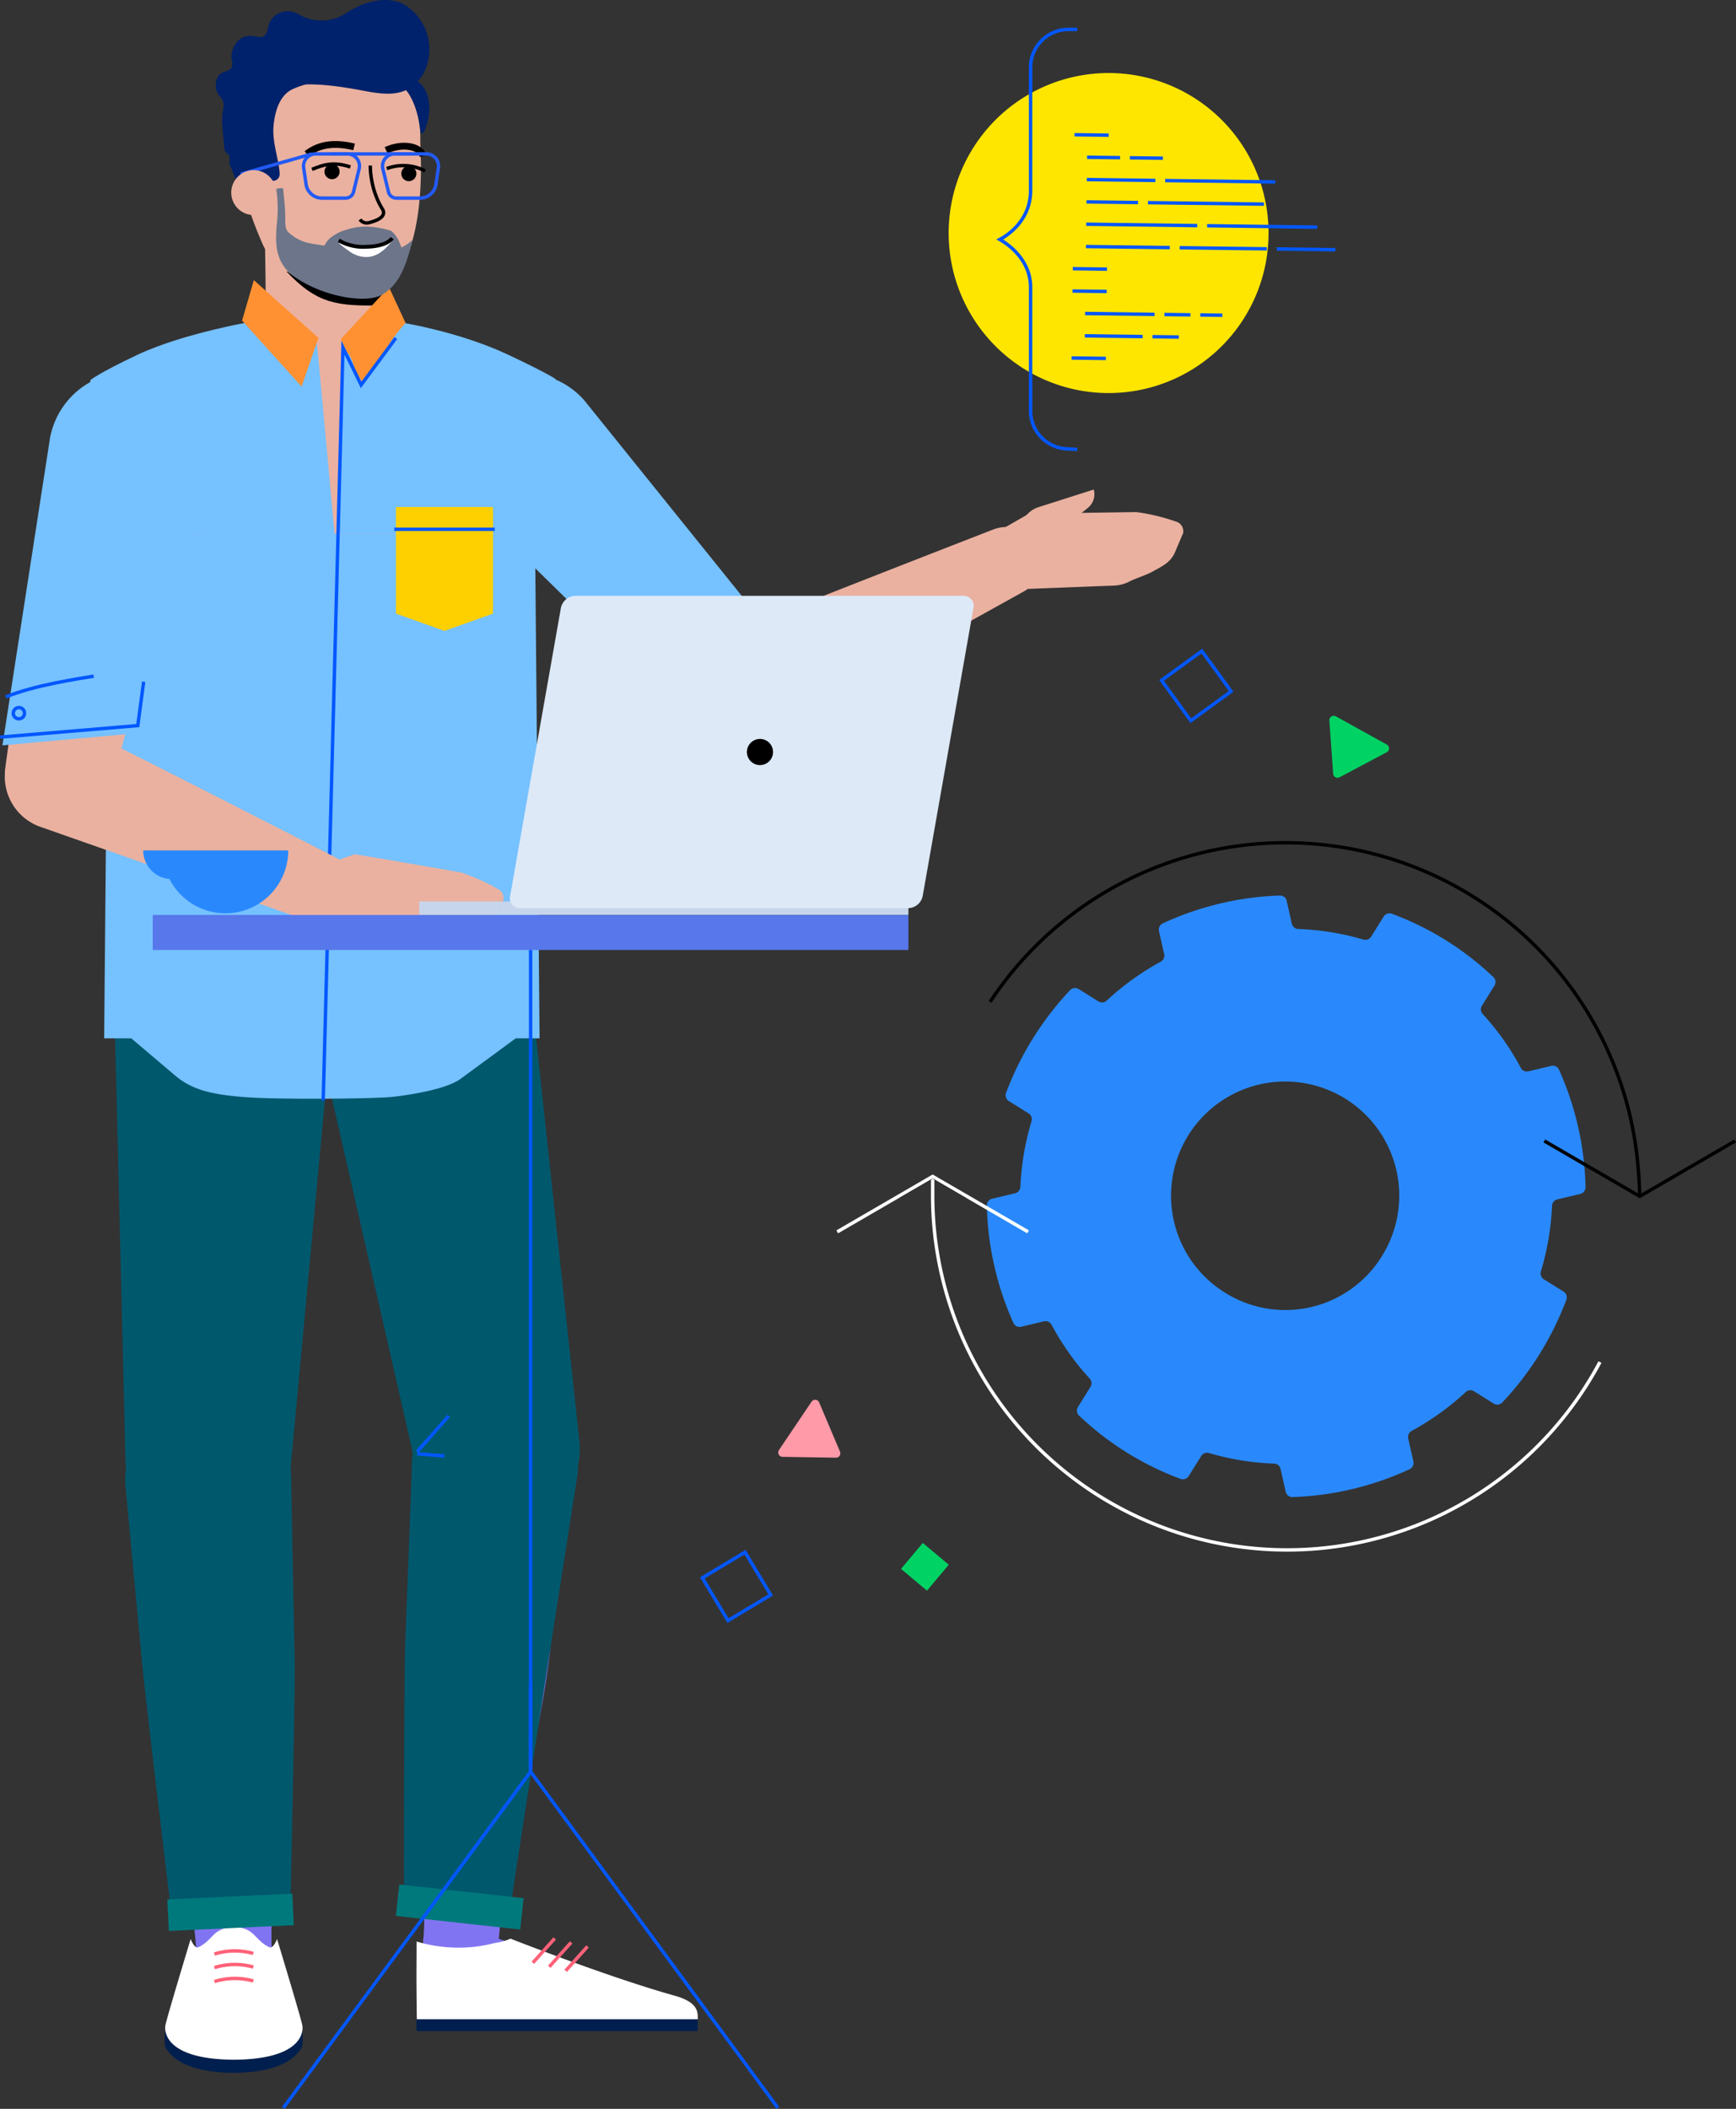 <?xml version="1.0" encoding="utf-8" standalone="no"?>
<svg xmlns="http://www.w3.org/2000/svg" width="537.348" height="652.515">
  <rect width="100%" height="100%" fill="#333333" stroke="none"/>
  <defs>
    <clipPath id="prefix__a">
      <path fill="none" d="M0 0h537.348v652.515H0z" />
    </clipPath>
    <clipPath id="prefix__b">
      <path transform="translate(41.429 427.841)" fill="none" d="M0 0h46.425v46.425H0z" />
    </clipPath>
    <clipPath id="prefix__c">
      <path transform="translate(130.698 424.913)" fill="none" d="M0 0h46.425v46.425H0z" />
    </clipPath>
    <clipPath id="prefix__d">
      <path transform="translate(168.127 222.677)" fill="none" d="M0 0h32.958v32.959H0z" />
    </clipPath>
  </defs>
  <g clip-path="url(#prefix__a)">
    <path d="M224.376 196.688A16.487 16.487 0 10239.485 226c.365-.19 77.224-42.891 77.224-42.891a10.656 10.656 0 004.424-14.4q-.234-.439-.508-.859a11.13 11.13 0 00-13.324-3.961s-78.383 30.45-82.925 32.8" fill="#eab1a0" />
    <path d="M318.313 159.048c.143-.169 33.459-.6 33.459-.6a62.488 62.488 0 0112.756 3.125 3.153 3.153 0 011.68 3.4l-2.517 5.91c-1.355 3.182-4.062 4.373-6.8 5.9-2.133 1.191-5.27 2.112-7.448 3.217a11.053 11.053 0 01-4.559 1.182l-27.509 1.068c-8.855.668-12.324-3.778-12.1-10.7a10.568 10.568 0 012.447-6.439z" fill="#eab1a0" />
    <path d="M338.549 151.469l-17.077 5.446a8.147 8.147 0 00-5.237 5.131 4.926 4.926 0 007.765 5.417l12.758-10.346a5.382 5.382 0 001.789-5.65z" fill="#eab1a0" />
    <path d="M211.634 619.613a3.8 3.8 0 01-1.247 7.387l-56.487-.044.367-27.094z" fill="#8174f2" />
    <path d="M154.264 599.836l-.367 27.076v.044h-10.349c-.2 0-.9-.036-.9-.036a12.555 12.555 0 01-11.669-12.42v-14.67z" fill="#8174f2" />
    <path d="M101.5 305.711c2.7-24.666-10.29-37.084-29.707-38.235a32.208 32.208 0 00-34.045 30.264q-.081 1.37-.044 2.744c.978 37.789 3.721 151.163 3.721 151.163a23.212 23.212 0 0023.8 22.61h.065a23.211 23.211 0 0022.383-20.439z" fill="#eab1a0" />
    <g>
      <g clip-path="url(#prefix__b)" opacity=".18">
        <circle cx="23.06" cy="23.06" r="23.06" transform="translate(41.582 427.994)" fill="none" stroke="#9e005d" stroke-miterlimit="10" stroke-width=".263" />
      </g>
    </g>
    <path d="M64.186 476.707a25.56 25.56 0 01-25.356-25c-.02-.89-2.749-113.509-3.722-151.163a34.654 34.654 0 0133.722-35.563q.621-.016 1.241-.011.848.009 1.712.06c10.635.63 19.235 4.483 24.861 11.143 6.022 7.132 8.491 17.435 7.136 29.8l-13.837 148.2A25.8 25.8 0 0165.209 476.7c-.341.008-.681.012-1.022.008z" fill="#00586d" />
    <path d="M61 606.564a224.69 224.69 0 00-2.854-24.193c-3.971-22.018-9.36-46.163-11.436-66.559-.537-5.289-1.145-24.732-1.913-34.893a137.442 137.442 0 00-3.344-20.66A23.472 23.472 0 0162.6 434.674c.375-.035.751-.062 1.127-.079a23.274 23.274 0 0124.137 22.375c.01.264.015.527.016.791a158.529 158.529 0 00-1.03 20.8c.451 11.324 1.936 28.156 2.068 34.841A440.718 440.718 0 0186.441 564c-3.327 26.9-2.256 40.874-2.256 40.874z" fill="#8174f2" />
    <path d="M64.658 434.645a23.213 23.213 0 11-23.213 23.213 23.213 23.213 0 0123.213-23.213" fill="#eab1a0" />
    <path d="M53.62 596.963c-1.467-12.446-8.149-67.7-9.493-80.892-.274-2.7-5.168-55.1-5.194-55.2l-.053-.208-.015-.213a25.9 25.9 0 0123.39-28.2q.433-.041.869-.066l.313-.02a25.344 25.344 0 0118.575 6.9 26.038 26.038 0 018.167 18.666v.165l-.021.167c-.056.489.988 51.889 1.055 55.309.2 9.953-1.164 68.363-1.395 80.948z" fill="#00586d" />
    <path d="M98.319 308.87c-5.912-24.1 5.339-38.114 24.441-41.8a32.207 32.207 0 0137.715 25.539q.259 1.349.4 2.715C164.861 332.915 177 445.671 177 445.671a23.209 23.209 0 01-20.618 25.529l-.069.007a23.206 23.206 0 01-24.868-17.328z" fill="#eab1a0" />
    <g>
      <g clip-path="url(#prefix__c)" opacity=".18">
        <circle cx="23.06" cy="23.06" r="23.06" transform="translate(130.851 425.066)" fill="none" stroke="#9e005d" stroke-miterlimit="10" stroke-width=".263" />
      </g>
    </g>
    <path d="M157.431 473.541a25.561 25.561 0 0021.859-28.108c-.1-.883-12.156-112.889-16.128-150.345a34.655 34.655 0 00-38.092-30.838q-.62.066-1.237.153c-.56.081-1.123.175-1.683.284-10.466 2.019-18.483 6.968-23.187 14.3-5.036 7.859-6.131 18.4-3.168 30.475l33.147 145.1a25.8 25.8 0 0027.473 19.09q.51-.053 1.016-.122z" fill="#00586d" />
    <path d="M154.209 602.041a224.177 224.177 0 013.3-24.136c4.379-21.94 10.215-45.98 12.67-66.335.635-5.278 1.6-24.706 2.561-34.85a137.419 137.419 0 013.732-20.6 23.473 23.473 0 00-20.672-25.975q-.561-.063-1.125-.1a23.272 23.272 0 00-24.55 21.923q-.022.4-.032.791a158.646 158.646 0 01.643 20.818c-.66 11.313-2.458 28.117-2.713 34.8a440.59 440.59 0 001.535 50.632c2.828 26.949 1.5 40.908 1.5 40.908z" fill="#8174f2" />
    <path d="M153.312 430.079a23.212 23.212 0 11-23.212 23.212 23.212 23.212 0 0123.212-23.212" fill="#eab1a0" />
    <path d="M157.165 595.924c1.7-12.417 21.488-139.071 21.516-139.169l.056-.206.02-.214a25.906 25.906 0 00-22.857-28.627q-.434-.048-.869-.082l-.313-.027a25.349 25.349 0 00-18.7 6.55 26.039 26.039 0 00-8.518 18.511l-.006.166.017.167c.048.489-1.956 51.861-2.078 55.279-.38 9.949-.415 71.75-.419 84.338z" fill="#00586d" />
    <path d="M215.967 624.935c.013-2.11.473-5.324-7.163-7.45-20.5-5.708-50.773-17.633-50.773-17.633a17.7 17.7 0 01-4.868 1.325l-.151 23.758z" fill="#fff" />
    <path d="M139.379 602.554a44.4 44.4 0 01-10.429-1.834l-.046 10.339c.018 6.715.116 13.875.116 13.875h26.454l-2.311-23.758a43.549 43.549 0 01-13.784 1.378" fill="#fff" />
    <path fill="none" stroke="#ff6279" stroke-miterlimit="10" stroke-width="1.055" d="M171.699 599.778l-6.771 7.537" />
    <path fill="none" stroke="#ff6279" stroke-miterlimit="10" stroke-width="1.055" d="M176.781 601.018l-6.771 7.537" />
    <path fill="none" stroke="#ff6279" stroke-miterlimit="10" stroke-width="1.055" d="M181.863 602.256l-6.771 7.537" />
    <path fill="#001f4e" d="M128.905 624.779h87.063v3.66h-87.063z" />
    <path d="M93.515 627.078c.157 2.078-.722 10.076-21.194 10.238-20.471-.162-21.35-8.161-21.194-10.238a55.715 55.715 0 00-.1 6.02c1.752 3.4 6.527 8.145 21.234 8.276h.122c14.7-.131 19.481-4.879 21.234-8.276a55.974 55.974 0 00-.1-6.02" fill="#001f4e" />
    <path d="M93.609 626.811c-.279-1.914-7.848-26.847-7.848-26.847s-1.172 3.063-2.329 2.555c-2.063-.907-3.3-2.366-5.013-4.081a7.949 7.949 0 00-6.03-2.065 7.953 7.953 0 00-6.031 2.065c-1.711 1.712-2.953 3.179-5.012 4.081-1.158.508-2.329-2.555-2.329-2.555s-7.571 24.933-7.848 26.847c-.224 1.538-.307 10.351 21.224 10.5 21.523-.153 21.44-8.966 21.216-10.5" fill="#fff" />
    <path d="M66.375 613.125a21.173 21.173 0 0112.021-.182" fill="none" stroke="#ff6279" stroke-miterlimit="10" stroke-width="1.055" />
    <path d="M66.375 608.808a21.173 21.173 0 0112.021-.182" fill="none" stroke="#ff6279" stroke-miterlimit="10" stroke-width="1.055" />
    <path d="M66.375 604.607a21.173 21.173 0 0112.021-.182" fill="none" stroke="#ff6279" stroke-miterlimit="10" stroke-width="1.055" />
    <path fill="#00797c" d="M122.531 592.806l1.064-9.704 38.488 4.22-1.064 9.704z" />
    <path fill="#00797c" d="M51.806 587.715l38.681-1.78.449 9.75-38.681 1.782z" />
    <path fill="none" stroke="#0357ff" stroke-miterlimit="10" stroke-width="1.055" d="M138.89 438.116l-9.762 11.062" />
    <path fill="none" stroke="#0357ff" stroke-miterlimit="10" stroke-width="1.055" d="M137.588 450.48l-8.46-.65" />
    <path d="M98.616 66.4c.582 11.174.582 39 .582 46.957" fill="none" stroke="#eab1a0" stroke-miterlimit="10" stroke-width="33.776" />
    <path d="M90.664 82.267c8.736 9.126 13.624 9.894 28.049 9.568" fill="none" stroke="#000" stroke-miterlimit="10" stroke-width="5.277" />
    <path d="M101.034 89.955c8.643 2.781 16.936 3.775 22.156-4.79 6.969-11.44 7.535-28.344 6.931-40.406l-.027-2.354c.171-21.628-25.5-36.317-44.7-22.434C76.939 26.083 74.029 36.427 74 41.922c-.049 12.329 1.429 20.109 7.212 33.44a16.6 16.6 0 004.658 6.176 40.14 40.14 0 0015.159 8.417" fill="#eab1a0" />
    <path d="M118.171 25.3s9.924-3.39 12.039 15.892c.489.163 1.119.4 2.2-3.8 1.222-4.727 0-8.974-1.736-10.968a9.358 9.358 0 00-12.5-1.126" fill="#00216b" />
    <path d="M73.466 27.806l.018-.214a.122.122 0 00-.062.161.114.114 0 00.044.053" fill="#00216b" />
    <path d="M127.6 26.3c-.13-1.31-3.158-9.472-5.6-12.132-1.606-1.749-.957-.2-3.621-3.071-1.545-1.667-1.281-1.972-7.138-3.274-5.73-1.274-6.742 3.767-10.6 2.873-3.01-.406-7.679-3.164-7.972-3.09-3.9.978-1.138 6.995-7 8.3s-5.287.447-6.834 2.115c-2.662 2.874-1.972-.123-3.578 1.627-2.2 2.39-2.428 7.967-2.766 9.761a4.545 4.545 0 01-1.291 2.31 8.413 8.413 0 00-2.42 6.568c.262 3.171.583 6.924.7 7.767.217 1.519 1.3 1.3 1.519 2.387s-.218 2.168.216 2.82 1.885 4.692 1.885 4.692h11.428a2.032 2.032 0 002.038-2.028v-.08c-.165-4.337-2.427-9.834-1.874-15.166.489-4.674 2.031-9.307 5.868-11.087 5.16-2.389 14.727-3.886 20.72-4.211z" fill="#00216b" />
    <path d="M126.374 27.592c.012.13.018.214.018.214a.123.123 0 00.035-.17.126.126 0 00-.053-.044" fill="#00216b" />
    <path d="M105.458 104.936l.637 1.378 5.788 12.512 13.717-18.757-5.2-11.226z" fill="#ff9133" />
    <path d="M92.874 4.652a13.784 13.784 0 0014.577-.814C113.514 0 120.8-1.43 125.636 1.745a16.2 16.2 0 015.151 21.529c-4.88 7.592-12.484 5.883-19.5 4.576-22.723-4.23-28.05-.18-31.959 5.845-1.011 1.558-1.412 3.505-2.678 4.864s-7.131.245-7.691-1.532c-.742-2.352 1.51-4.539-.855-7.137a5.273 5.273 0 01-.489-6.344c1.328-2.3 5.187-.55 4.1-5.224-.367-1.589.562-5.406 3.383-6.707 2.954-1.364 5.281.571 6.561-.434 1.26-.99 1.187-2.528 1.581-3.715a6.19 6.19 0 017.565-3.759 15.819 15.819 0 012.069.945" fill="#00216b" />
    <path d="M118.26 91.182c5.187-3.026 7.457-8.633 9.413-17.012a10.086 10.086 0 01-3.453 2.4s-.978-3.692-3.3-5.209a30.746 30.746 0 00-7.32-1.261 20.074 20.074 0 00-6.543 1.041 13.774 13.774 0 00-4.9 2.545A6.923 6.923 0 00100.441 76s-3.985-.559-5.41-.925a13.381 13.381 0 01-5.944-3.4c-.965-1.059-.753-3.257-.808-5.583-.055-2.369-.663-7.824-.665-7.824a4.129 4.129 0 00-2.1.219 41.768 41.768 0 01.086 11.547c-.109 3.687-1.262 10.942 5.735 15.74 8.944 6.132 22.049 8.255 26.929 5.408" fill="#6c7589" />
    <path d="M126.55 51.386a2.333 2.333 0 11-2.334 2.334 2.333 2.333 0 012.334-2.334" />
    <path d="M119.5 46.487c5.273-2.394 10.8-1.143 11.451 1.851" fill="none" stroke="#000" stroke-miterlimit="10" stroke-width="2.111" />
    <path d="M94.941 47.627c3.842-3.027 8.7-3.627 14.654-2.17" fill="none" stroke="#000" stroke-miterlimit="10" stroke-width="2.111" />
    <path d="M102.78 50.781a2.334 2.334 0 11-2.334 2.334 2.334 2.334 0 012.334-2.334" />
    <path d="M108.445 51.669c-5.287-1.79-8.37-.678-11.876.734" fill="none" stroke="#000" stroke-miterlimit="10" stroke-width="1.055" />
    <path d="M119.709 52.166a14.547 14.547 0 0111.876.733" fill="none" stroke="#000" stroke-miterlimit="10" stroke-width="1.055" />
    <path d="M111.422 67.908a2.568 2.568 0 002.82.978c2.791-.7 4.245-1.654 4.446-2.767.261-1.466-.875-1.31-2.689-6.588a27.655 27.655 0 01-1.383-8.3" fill="none" stroke="#000" stroke-miterlimit="10" stroke-width="1.055" />
    <path d="M106.326 74.534a22.525 22.525 0 003.573 1.428 14.828 14.828 0 003.62.611 13.449 13.449 0 003.646-.4 8 8 0 003.369-1.662l.063-.056c.317-.276.612-.556.856-.191.143.22-1.9 2.542-3.28 3.525a8.054 8.054 0 01-4.481 1.735 8.976 8.976 0 01-5.142-1.478c-2.187-1.577-4.088-2.857-3.668-3.293a1.173 1.173 0 011.38-.244z" fill="#fff" />
    <path d="M104.863 74.386a15.048 15.048 0 008.423 1.974c2.592-.03 6.528-.551 8.108-2.673" fill="none" stroke="#000" stroke-miterlimit="10" stroke-width="1.175" />
    <path fill="none" stroke="#235af5" stroke-miterlimit="10" stroke-width="1.055" d="M96.544 47.631l-22.028 6.245" />
    <path d="M130 61.3h-7.322a2.5 2.5 0 01-2.427-1.907l-1.738-7.131a3.746 3.746 0 013.641-4.633h9.829a3.749 3.749 0 013.708 4.288l-.747 5.109A5 5 0 01130 61.3z" fill="none" stroke="#235af5" stroke-miterlimit="10" stroke-width="1.055" />
    <path d="M99.682 61.3H107a2.5 2.5 0 002.426-1.907l1.738-7.131a3.747 3.747 0 00-3.641-4.633H97.7a3.746 3.746 0 00-3.747 3.744 3.669 3.669 0 00.04.544l.747 5.109a5 5 0 004.942 4.274z" fill="none" stroke="#235af5" stroke-miterlimit="10" stroke-width="1.055" />
    <path fill="none" stroke="#235af5" stroke-miterlimit="10" stroke-width="1.055" d="M102.285 47.631h25.111" />
    <path d="M78.524 52.653a6.943 6.943 0 11-6.943 6.947 6.943 6.943 0 016.943-6.947" fill="#eab1a0" />
    <path d="M37.675 278.931h124.177v12.892a34.23 34.23 0 01-34.23 34.23H71.9a34.23 34.23 0 01-34.23-34.23v-12.892z" fill="#d6967f" />
    <path d="M176.788 122.255s-8.634-5.532-25.768-12.631c-10.311-4.108-6.987-4.6-17.78-7.192 0 0-9.413 12.535-21.179 15.518-3.959-7.058-8.11-5.462-12.3-5.417C83.728 112.362 80.2 99.56 80.2 99.56s-20.913 3.5-35.583 10.324c-15.752 7.327-21.883 12.371-21.883 12.371s13.006 30.166 14.931 42.97c2.836 18.871.446 76.33.446 76.33l-.446 37.38h124.187l-.447-37.38s-2.388-57.457.447-76.33c1.929-12.808 14.936-42.97 14.936-42.97" fill="#eab1a0" />
    <g>
      <g clip-path="url(#prefix__d)" opacity=".18">
        <path d="M184.606 222.83a16.326 16.326 0 11-16.326 16.326 16.326 16.326 0 0116.326-16.326z" fill="none" stroke="#9e005d" stroke-miterlimit="10" stroke-width=".264" />
      </g>
    </g>
    <path d="M33.654 165.131L32.241 321.28h8.4l13.479 11.43c4.936 4.186 10.32 5.833 21.158 6.724s40.883.54 46.185-.038c5.463-.6 16.7-2.351 21.136-5.609l17.035-12.512h7.383l-1.417-156.15z" fill="#76c1ff" />
    <path d="M166.281 165.131c1.877-12.28 5.615-47.909 5.615-47.909s-2.455-1.745-14.641-7.483c-14.638-6.893-31.81-9.73-31.81-9.73-7.1 7.727-9.674 16.137-13.825 18.451-1.527.008-2.02-9.885-5.352-9.885-.066 0-1.656 56.577-1.656 56.577z" fill="#76c1ff" />
    <path d="M33.6 165.131c-1.877-12.28-5.667-47.488-5.667-47.488s2.508-2.166 14.691-7.9c14.64-6.893 37.548-10.648 37.548-10.648.114.552-1.752 6.47 17.848 6.47.066 0 5.572 59.86 5.572 59.86z" fill="#76c1ff" />
    <path d="M147.549 124.35a22.579 22.579 0 0131.914 1.073l.23.245s55.239 66.381 64.294 77.384c7.762 9.432 4.475 19.727-1.734 24.473-5.623 4.3-14.2 5.893-22.71-1.653l-72.836-69.367a22.581 22.581 0 01.6-31.928c.077-.074.157-.151.243-.227" fill="#eab1a0" />
    <path d="M219.588 228.735l-76.115-74.675c-4.656-4.874-6.664-7.835-6.4-14.571a25.025 25.025 0 0143.433-16.008q.147.159.291.323c.611.748 60.543 75.151 60.543 75.151z" fill="#76c1ff" />
    <path fill="none" stroke="#0357ff" stroke-miterlimit="10" stroke-width="1.055" d="M220.045 227.832l25.43-33.952" />
    <path d="M235.479 194.3a1.735 1.735 0 11-1.735 1.735 1.735 1.735 0 011.735-1.735z" fill="none" stroke="#0357ff" stroke-miterlimit="10" stroke-width="1.055" />
    <path d="M218.959 202.77c3.423-3.836 14.792-13.9 19.081-15.683l3.3 3.178" fill="none" stroke="#0357ff" stroke-miterlimit="10" stroke-width="1.055" />
    <path d="M100.045 340.494l6.112-232.917 5.624 11.513 10.747-14.5" fill="none" stroke="#0357ff" stroke-miterlimit="10" stroke-width="1.055" />
    <path d="M98.583 104.538l-5.231 15.068-18.423-20.415 3.641-12.51z" fill="#ff9133" />
    <path d="M23.983 224.95a16.481 16.481 0 10-11.87 30.75c.383.145 83.323 29.235 83.323 29.235a10.651 10.651 0 0013.7-6.257q.175-.468.305-.95a11.127 11.127 0 00-5.886-12.589s-74.8-38.365-79.575-40.191" fill="#eab1a0" />
    <path d="M109.718 264.343c.172-.141 32.967 5.606 32.967 5.606a62.455 62.455 0 0111.945 5.431 3.149 3.149 0 011.019 3.651l-3.565 5.337c-1.921 2.874-4.8 3.543-7.768 4.535-2.31.773-5.565 1.1-7.909 1.778a11.032 11.032 0 01-4.694.315L104.5 286.95c-8.821-.985-11.4-5.993-9.9-12.752a10.552 10.552 0 013.6-5.868z" fill="#eab1a0" />
    <path d="M42.642 118.863a22.582 22.582 0 00-26.616 17.649 12.3 12.3 0 00-.064.334s-12.235 85.5-14.177 99.617c-1.666 12.1 6.533 19.147 14.31 19.934 7.039.711 15.185-2.428 18.475-13.317l25.655-97.271a22.586 22.586 0 00-17.254-26.877c-.109-.018-.218-.048-.329-.069" fill="#eab1a0" />
    <path d="M38.761 227.19l25.629-81.1a25.03 25.03 0 10-48.66-11.754q-.109.45-.2.9C15.374 136.2.757 230.629.757 230.629z" fill="#76c1ff" />
    <path d="M44.469 210.935l-1.815 13.574-42.61 3.574" fill="none" stroke="#0357ff" stroke-miterlimit="10.001" stroke-width="1.056" />
    <path d="M5.815 218.941a1.735 1.735 0 11-1.7 1.764 1.735 1.735 0 011.7-1.764z" fill="none" stroke="#0357ff" stroke-miterlimit="10.001" stroke-width="1.056" />
    <path d="M29 209.219c-4.427.748-18.467 2.785-27.222 6.44" fill="none" stroke="#0357ff" stroke-miterlimit="10.001" stroke-width="1.056" />
    <path fill="#5777ea" d="M47.286 283.104h233.896v10.828H47.286z" />
    <path d="M164.235 521.607v26.581L87.707 652.2" fill="none" stroke="#0357ff" stroke-miterlimit="10" stroke-width="1.055" />
    <path d="M164.235 293.931v254.256L240.763 652.2" fill="none" stroke="#0357ff" stroke-miterlimit="10" stroke-width="1.055" />
    <path fill="#c6d5eb" d="M154.777 278.937h126.404v4.125H154.777z" />
    <path fill="#c6d5eb" d="M129.788 278.937h24.989v4.125h-24.989z" />
    <path d="M298.212 184.366H178.041a4.687 4.687 0 00-4.43 3.765l-15.711 89.1a3.075 3.075 0 002.3 3.689 3.038 3.038 0 00.8.077h120.174a4.689 4.689 0 004.43-3.766l15.711-89.1a3.072 3.072 0 00-2.3-3.687 3.029 3.029 0 00-.803-.078z" fill="#dde9f7" />
    <path d="M235.238 228.641a4.044 4.044 0 11-4.044 4.044 4.044 4.044 0 014.044-4.044" />
    <path d="M44.326 263.134h44.9a19.445 19.445 0 01-36.772 8.833 8.866 8.866 0 01-8.128-8.833" fill="#2989fc" />
    <path d="M152.61 189.864l-15.023 5.346-15.024-5.346v-32.99h30.046z" fill="#ffd000" />
    <path fill="none" stroke="#0357ff" stroke-linecap="square" stroke-miterlimit="10" stroke-width="1.055" d="M122.565 163.768h30.045" />
    <path d="M293.64 72.039a49.511 49.511 0 1149.16 49.578 49.511 49.511 0 01-49.16-49.578" fill="#ffe600" />
    <path fill="none" stroke="#0357ff" stroke-miterlimit="10" stroke-width="1.055" d="M343.181 41.832l-10.592-.135" />
    <path fill="none" stroke="#0357ff" stroke-miterlimit="10" stroke-width="1.055" d="M336.482 48.655l10.216.13" />
    <path fill="none" stroke="#0357ff" stroke-miterlimit="10" stroke-width="1.055" d="M349.742 48.823l10.216.13" />
    <path fill="none" stroke="#0357ff" stroke-miterlimit="10" stroke-width="1.055" d="M336.394 55.562l21.219.269" />
    <path fill="none" stroke="#0357ff" stroke-miterlimit="10" stroke-width="1.055" d="M360.657 55.87l34.087.432" />
    <path fill="none" stroke="#0357ff" stroke-miterlimit="10" stroke-width="1.055" d="M336.307 62.47l15.966.202" />
    <path fill="none" stroke="#0357ff" stroke-miterlimit="10" stroke-width="1.055" d="M355.316 62.71l35.924.455" />
    <path fill="none" stroke="#0357ff" stroke-miterlimit="10" stroke-width="1.055" d="M336.219 69.377l34.367.435" />
    <path fill="none" stroke="#0357ff" stroke-miterlimit="10" stroke-width="1.055" d="M373.629 69.85l34.081.432" />
    <path fill="none" stroke="#0357ff" stroke-miterlimit="10" stroke-width="1.055" d="M336.131 76.284l25.967.329" />
    <path fill="none" stroke="#0357ff" stroke-miterlimit="10" stroke-width="1.055" d="M365.141 76.651l27.007.342" />
    <path fill="none" stroke="#0357ff" stroke-miterlimit="10" stroke-width="1.055" d="M395.192 77.031l18.164.23" />
    <path fill="none" stroke="#0357ff" stroke-miterlimit="10" stroke-width="1.055" d="M342.654 83.276l-10.592-.134" />
    <path fill="none" stroke="#0357ff" stroke-miterlimit="10" stroke-width="1.055" d="M342.566 90.183l-10.592-.134" />
    <path fill="none" stroke="#0357ff" stroke-miterlimit="10" stroke-width="1.055" d="M335.867 97.005l21.502.273" />
    <path fill="none" stroke="#0357ff" stroke-miterlimit="10" stroke-width="1.055" d="M360.412 97.317l8.065.101" />
    <path fill="none" stroke="#0357ff" stroke-miterlimit="10" stroke-width="1.055" d="M371.521 97.458l6.831.087" />
    <path fill="none" stroke="#0357ff" stroke-miterlimit="10" stroke-width="1.055" d="M335.78 103.914l17.914.226" />
    <path fill="none" stroke="#0357ff" stroke-miterlimit="10" stroke-width="1.055" d="M356.737 104.179l8.143.103" />
    <path fill="none" stroke="#0357ff" stroke-miterlimit="10" stroke-width="1.055" d="M342.302 110.905l-10.592-.135" />
    <path d="M333.418 139.077l-2.774-.188A11.751 11.751 0 01319 127.139V88.885a14.873 14.873 0 00-1.6-6.724 17.861 17.861 0 00-3.494-4.71 22.138 22.138 0 00-3.482-2.771c-.374-.245-.7-.434-.956-.578.256-.137.578-.318.95-.547a20.321 20.321 0 003.488-2.715 17.224 17.224 0 003.5-4.789A16 16 0 00319 58.988V20.846A11.75 11.75 0 01330.747 9.1h2.667" fill="none" stroke="#0357ff" stroke-miterlimit="10" stroke-width="1.055" />
    <path d="M484.824 402.188a2.112 2.112 0 00-.84-2.545l-6.144-3.831a2.092 2.092 0 01-.895-2.379 82.981 82.981 0 003.458-20.325 2.148 2.148 0 011.637-2.005l7.091-1.682a2.129 2.129 0 001.639-2.1 93.384 93.384 0 00-8.225-36.366 2.077 2.077 0 00-2.375-1.151l-7.09 1.682a2.092 2.092 0 01-2.331-1.061 81.123 81.123 0 00-11.83-16.7 2.108 2.108 0 01-.217-2.539l3.873-6.21a2.124 2.124 0 00-.339-2.665 91.987 91.987 0 00-31.4-19.584 2.124 2.124 0 00-2.542.869l-3.873 6.209a2.107 2.107 0 01-2.375.923 81.13 81.13 0 00-20.2-3.279 2.092 2.092 0 01-1.979-1.626l-1.6-7.1a2.08 2.08 0 00-2.079-1.627 93.381 93.381 0 00-36.274 8.615 2.132 2.132 0 00-1.17 2.4l1.608 7.1a2.151 2.151 0 01-1.08 2.353 82.988 82.988 0 00-16.729 12.047 2.092 2.092 0 01-2.531.245l-6.143-3.832a2.113 2.113 0 00-2.655.367 95.043 95.043 0 00-19.8 31.742 2.114 2.114 0 00.841 2.545l6.143 3.832a2.09 2.09 0 01.9 2.379 82.969 82.969 0 00-3.458 20.325 2.149 2.149 0 01-1.639 2l-7.09 1.682a2.129 2.129 0 00-1.64 2.1 93.4 93.4 0 008.225 36.365 2.079 2.079 0 002.376 1.152l7.09-1.682a2.09 2.09 0 012.33 1.062 81.126 81.126 0 0011.832 16.694 2.108 2.108 0 01.216 2.539l-3.872 6.211A2.123 2.123 0 00334 438a92.022 92.022 0 0031.4 19.584 2.125 2.125 0 002.543-.869l3.871-6.209a2.11 2.11 0 012.377-.923 81.116 81.116 0 0020.2 3.279 2.091 2.091 0 011.979 1.625l1.608 7.1a2.071 2.071 0 002.078 1.626 93.366 93.366 0 0036.269-8.617 2.129 2.129 0 001.169-2.4l-1.606-7.1a2.147 2.147 0 011.079-2.352 83.009 83.009 0 0016.733-12.036 2.092 2.092 0 012.529-.245l6.143 3.832a2.112 2.112 0 002.655-.367 94.991 94.991 0 0019.8-31.742zm-105.389-2.057a35.319 35.319 0 1148.531-11.815c-.066.109-.132.216-.2.324a35.129 35.129 0 01-48.332 11.49z" fill="#2989fc" />
    <path d="M495.235 421.446a109.716 109.716 0 01-206.545-51.284v-6.147" fill="none" stroke="#fff" stroke-miterlimit="10" stroke-width="1.055" />
    <path d="M306.471 309.992a109.524 109.524 0 01199.709 43.765 133.183 133.183 0 011.368 16.41" fill="none" stroke="#000" stroke-miterlimit="10" stroke-width="1.055" />
    <path d="M278.266 370.163l10.425-6.051 10.425 6.051" fill="none" stroke="#000" stroke-miterlimit="10" stroke-width="1.055" />
    <path d="M537.083 353.018l-29.535 17.145-29.537-17.145" fill="none" stroke="#000" stroke-miterlimit="10" stroke-width="1.055" />
    <path d="M259.153 381.155l29.537-17.145 29.536 17.145" fill="none" stroke="#fff" stroke-miterlimit="10" stroke-width="1.055" />
    <path fill="#00d364" d="M278.899 485.438l6.74-8.03 8.03 6.74-6.74 8.03z" />
    <path fill="none" stroke="#0357ff" stroke-miterlimit="10" stroke-width="1.055" d="M217.389 488.218l13.218-7.943 7.944 13.218-13.219 7.943z" />
    <path d="M241.116 448.658l10.084-14.949a1.344 1.344 0 011.865-.372l.009.007a1.359 1.359 0 01.489.6l6.445 15.216a1.345 1.345 0 01-.708 1.765h-.008a1.394 1.394 0 01-.548.106l-16.526-.264a1.345 1.345 0 01-1.328-1.361v-.006a1.317 1.317 0 01.227-.734" fill="#ff9aa8" />
    <path fill="none" stroke="#0357ff" stroke-miterlimit="10" stroke-width="1.055" d="M359.531 210.518l12.477-9.068 9.068 12.476-12.477 9.069z" />
    <path d="M413.486 221.64l15.772 8.743a1.345 1.345 0 01.532 1.826l-.006.01a1.353 1.353 0 01-.55.539l-14.6 7.746a1.344 1.344 0 01-1.82-.551v-.008a1.379 1.379 0 01-.154-.536l-1.177-16.487a1.345 1.345 0 011.24-1.441h.011a1.32 1.32 0 01.751.162" fill="#00d364" />
  </g>
</svg>